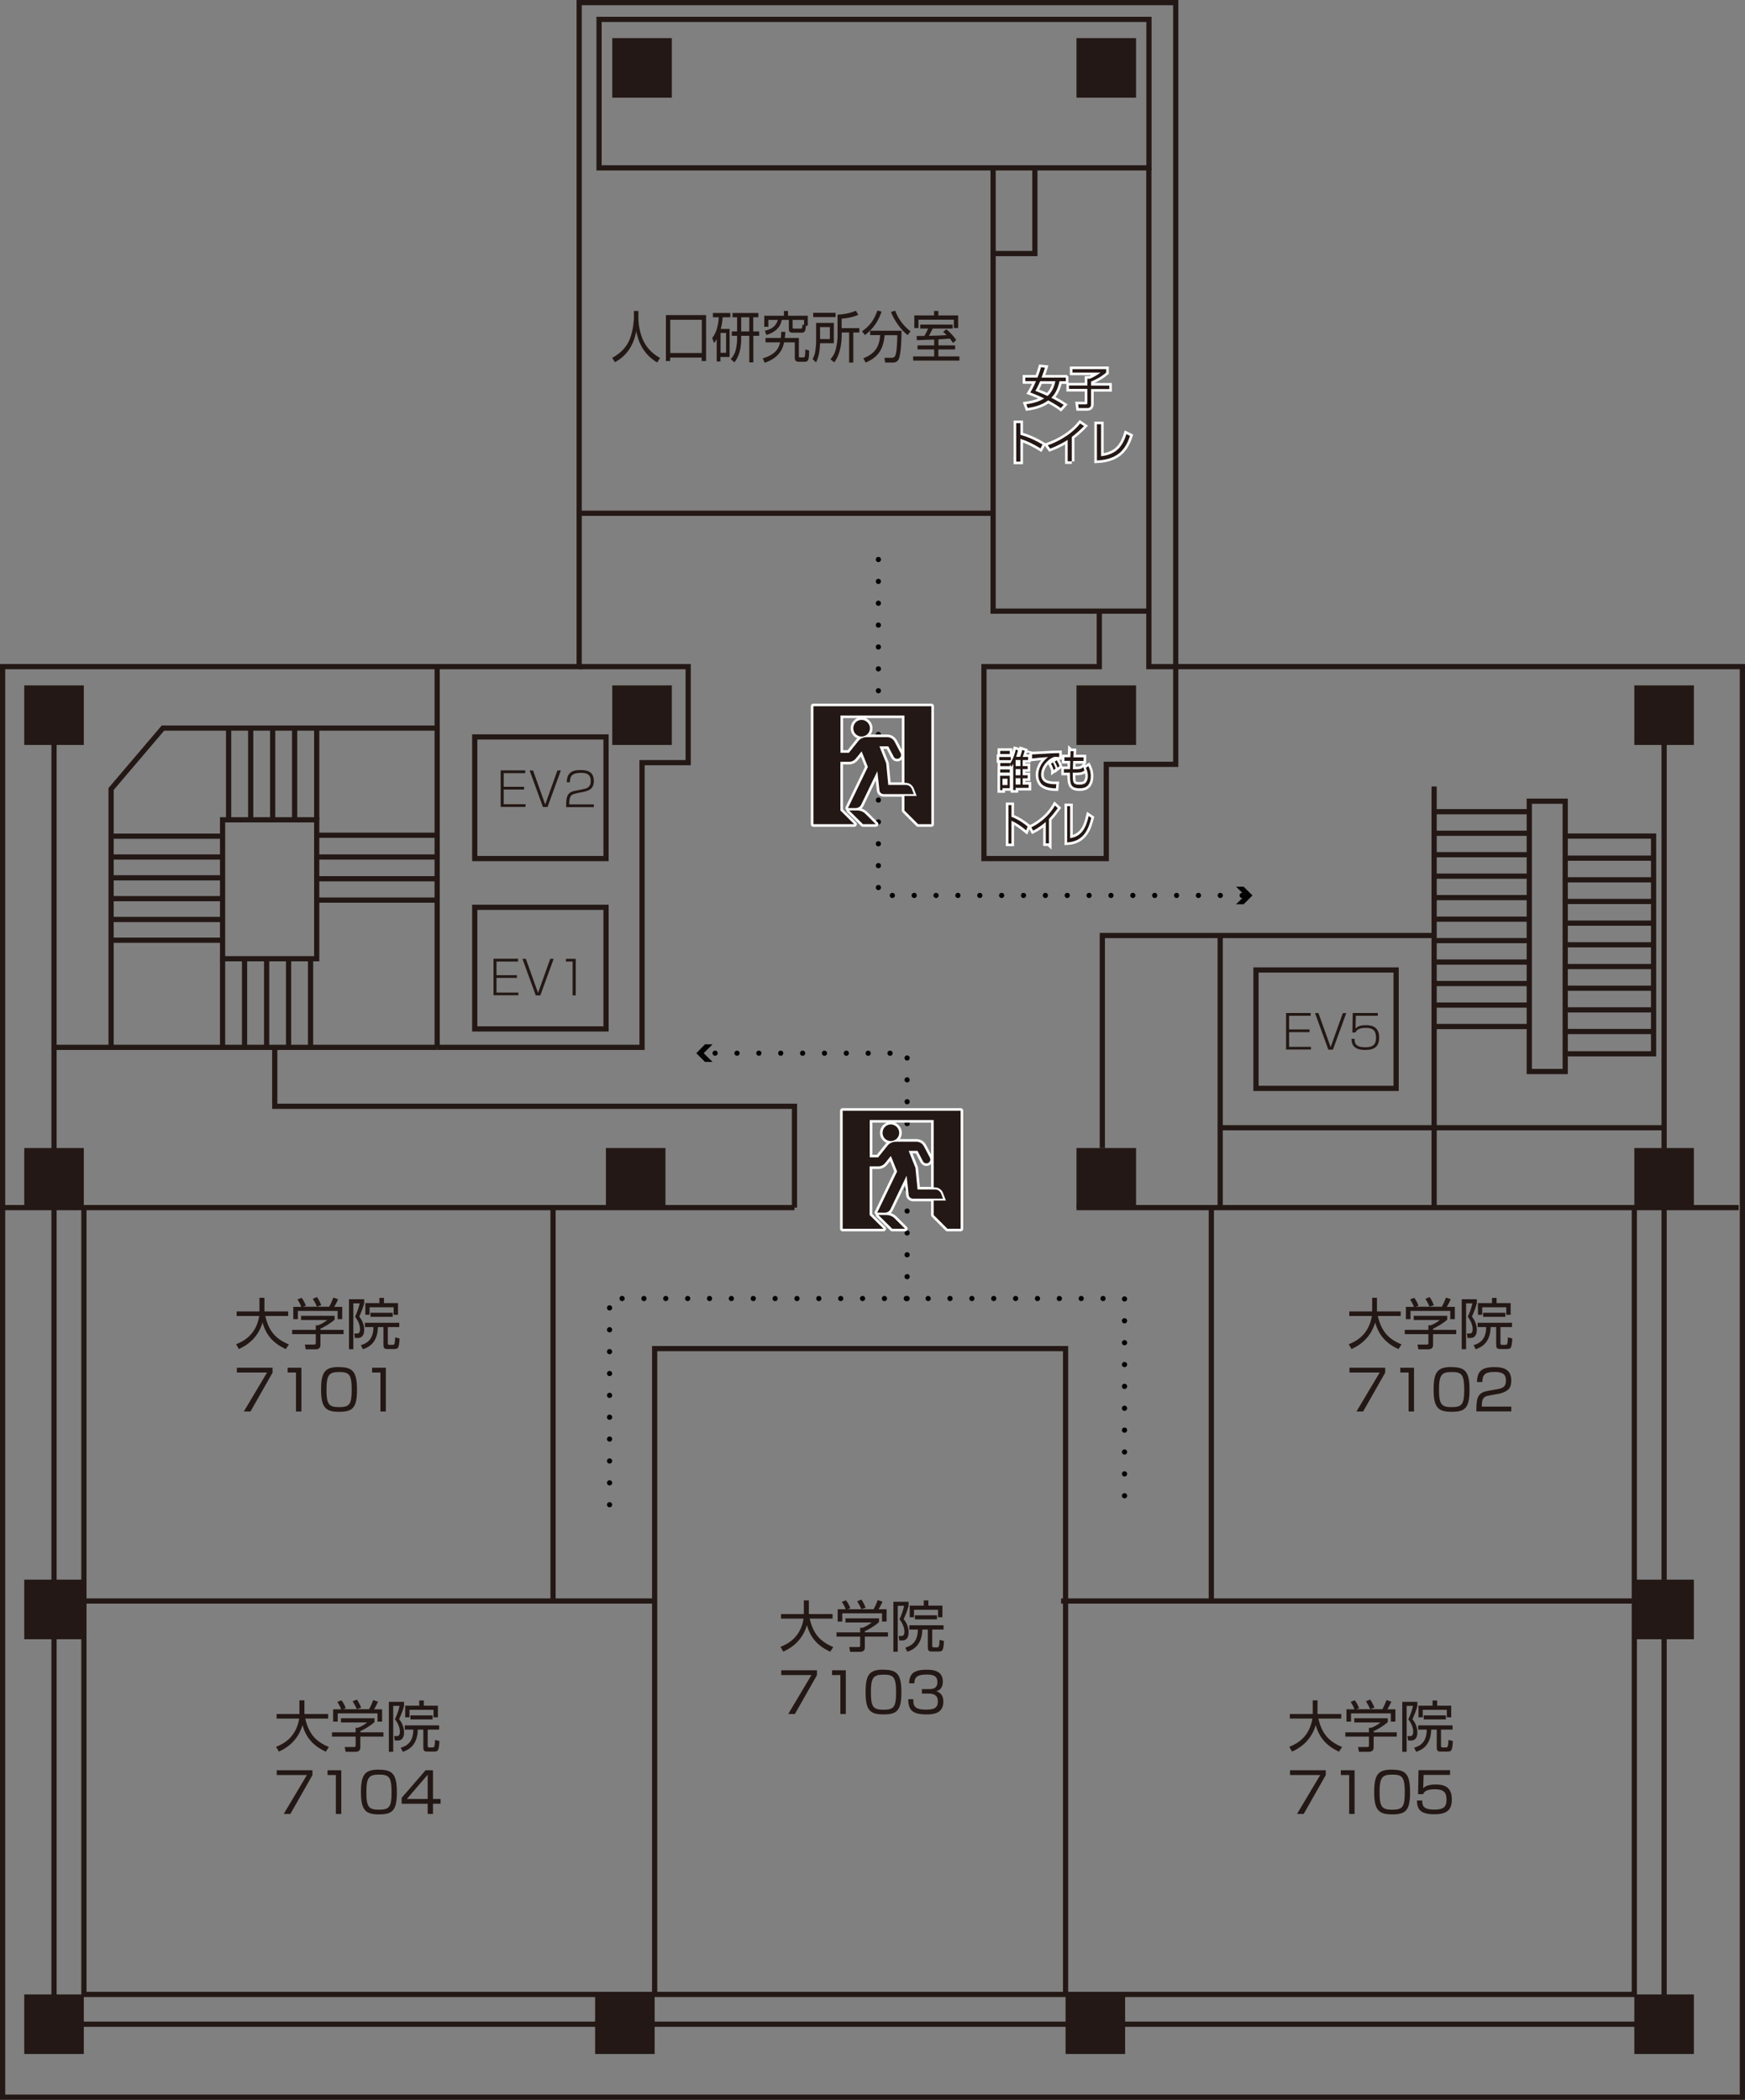 <?xml version="1.0" encoding="UTF-8"?><svg id="_レイヤー_1" xmlns="http://www.w3.org/2000/svg" viewBox="0 0 167.61 201.65"><rect x="0" y="0" width="167.61" height="201.65" fill="#808080" stroke="none"/><defs><style>.cls-1{stroke-linejoin:round;}.cls-1,.cls-2{stroke:#fff;}.cls-1,.cls-2,.cls-3,.cls-4{fill:none;stroke-width:.5px;}.cls-2,.cls-3{stroke-miterlimit:10;}.cls-3{stroke:#231815;}.cls-5{fill:#231815;}.cls-4{stroke:#000;stroke-dasharray:0 0 0 2.1;stroke-linecap:round;}</style></defs><rect class="cls-5" x="2.33" y="191.53" width="5.72" height="5.72"/><rect class="cls-5" x="57.16" y="191.53" width="5.72" height="5.72"/><rect class="cls-5" x="102.35" y="191.53" width="5.72" height="5.72"/><rect class="cls-5" x="156.98" y="191.53" width="5.72" height="5.72"/><rect class="cls-5" x="2.33" y="151.7" width="5.72" height="5.72"/><rect class="cls-5" x="156.98" y="151.7" width="5.72" height="5.72"/><rect class="cls-5" x="2.33" y="110.25" width="5.72" height="5.72"/><rect class="cls-5" x="58.2" y="110.25" width="5.72" height="5.72"/><rect class="cls-5" x="103.4" y="110.25" width="5.72" height="5.72"/><rect class="cls-5" x="156.98" y="110.25" width="5.72" height="5.72"/><rect class="cls-5" x="2.33" y="65.82" width="5.72" height="5.72"/><rect class="cls-5" x="58.81" y="65.82" width="5.72" height="5.72"/><rect class="cls-5" x="103.4" y="65.82" width="5.72" height="5.72"/><rect class="cls-5" x="58.81" y="3.66" width="5.72" height="5.72"/><rect class="cls-5" x="103.4" y="3.66" width="5.72" height="5.72"/><rect class="cls-5" x="156.98" y="65.82" width="5.72" height="5.72"/><rect class="cls-3" x="146.89" y="76.94" width="3.45" height="25.96"/><line class="cls-3" x1="137.75" y1="77.95" x2="146.89" y2="77.95"/><line class="cls-3" x1="137.75" y1="80.02" x2="146.89" y2="80.02"/><line class="cls-3" x1="137.75" y1="82.08" x2="146.89" y2="82.08"/><line class="cls-3" x1="137.75" y1="84.14" x2="146.89" y2="84.14"/><line class="cls-3" x1="137.75" y1="86.2" x2="146.89" y2="86.2"/><line class="cls-3" x1="137.75" y1="88.27" x2="146.89" y2="88.27"/><line class="cls-3" x1="137.75" y1="90.33" x2="146.89" y2="90.33"/><line class="cls-3" x1="137.75" y1="92.39" x2="146.89" y2="92.39"/><line class="cls-3" x1="137.75" y1="94.45" x2="146.89" y2="94.45"/><line class="cls-3" x1="137.75" y1="96.52" x2="146.89" y2="96.52"/><line class="cls-3" x1="137.75" y1="98.58" x2="146.89" y2="98.58"/><polyline class="cls-3" points="150.34 80.29 158.83 80.29 158.83 101.2 150.34 101.2"/><line class="cls-3" x1="150.34" y1="99.06" x2="158.83" y2="99.06"/><line class="cls-3" x1="150.34" y1="96.98" x2="158.83" y2="96.98"/><line class="cls-3" x1="150.34" y1="94.9" x2="158.83" y2="94.9"/><line class="cls-3" x1="150.34" y1="92.82" x2="158.83" y2="92.82"/><line class="cls-3" x1="150.34" y1="90.73" x2="158.83" y2="90.73"/><line class="cls-3" x1="150.34" y1="88.65" x2="158.83" y2="88.65"/><line class="cls-3" x1="150.34" y1="86.57" x2="158.83" y2="86.57"/><line class="cls-3" x1="150.34" y1="84.49" x2="158.83" y2="84.49"/><line class="cls-3" x1="150.34" y1="82.41" x2="158.83" y2="82.41"/><polyline class="cls-3" points="5.19 68.68 5.19 194.39 159.84 194.39 159.84 68.68"/><polygon class="cls-3" points="55.63 .25 112.93 .25 112.93 64.02 167.36 64.02 167.36 201.4 .25 201.4 .25 64.02 55.63 64.02 55.63 .25"/><rect class="cls-3" x="120.64" y="93.15" width="13.46" height="11.37"/><rect class="cls-3" x="57.54" y="1.86" width="52.82" height="14.26"/><polyline class="cls-3" points="95.39 16.12 95.39 58.69 110.35 58.69"/><polyline class="cls-3" points="95.39 24.35 99.4 24.35 99.4 16.12"/><polyline class="cls-3" points="105.59 58.69 105.59 64.02 94.51 64.02 94.51 82.45 106.26 82.45 106.26 73.4 112.93 73.4 112.93 64.02 110.35 64.02 110.35 16.12"/><polyline class="cls-3" points="42 100.58 61.67 100.58 61.67 73.24 66.1 73.24 66.1 64.02 55.63 64.02"/><line class="cls-3" x1="5.19" y1="100.58" x2="42" y2="100.58"/><line class="cls-3" x1="41.99" y1="64.02" x2="41.99" y2="100.58"/><polyline class="cls-3" points="41.99 69.92 15.65 69.92 10.67 75.77 10.67 100.58"/><polyline class="cls-3" points="26.39 100.62 26.39 106.24 76.31 106.24 76.31 115.97"/><line class="cls-3" x1="137.75" y1="75.53" x2="137.75" y2="115.97"/><line class="cls-3" x1="167" y1="115.97" x2="103.4" y2="115.97"/><line class="cls-3" x1="76.31" y1="115.97" x2=".25" y2="115.97"/><polyline class="cls-3" points="8.06 115.97 8.06 191.53 156.98 191.53 156.98 115.97"/><line class="cls-3" x1="62.88" y1="153.75" x2="8.06" y2="153.75"/><line class="cls-3" x1="158.83" y1="153.75" x2="101.92" y2="153.75"/><rect class="cls-3" x="21.38" y="78.73" width="9.04" height="13.34"/><line class="cls-3" x1="30.42" y1="86.44" x2="42" y2="86.44"/><line class="cls-3" x1="30.42" y1="84.39" x2="42" y2="84.39"/><line class="cls-3" x1="30.42" y1="82.3" x2="42" y2="82.3"/><line class="cls-3" x1="30.42" y1="80.21" x2="42" y2="80.21"/><line class="cls-3" x1="10.67" y1="80.3" x2="21.38" y2="80.3"/><line class="cls-3" x1="10.67" y1="82.3" x2="21.38" y2="82.3"/><line class="cls-3" x1="10.67" y1="84.3" x2="21.38" y2="84.3"/><line class="cls-3" x1="10.67" y1="86.3" x2="21.38" y2="86.3"/><line class="cls-3" x1="10.67" y1="88.3" x2="21.38" y2="88.3"/><line class="cls-3" x1="10.67" y1="90.29" x2="21.38" y2="90.29"/><line class="cls-3" x1="30.42" y1="78.73" x2="30.42" y2="69.92"/><line class="cls-3" x1="28.3" y1="78.73" x2="28.3" y2="69.92"/><line class="cls-3" x1="26.19" y1="78.73" x2="26.19" y2="69.92"/><line class="cls-3" x1="24.08" y1="78.73" x2="24.08" y2="69.92"/><line class="cls-3" x1="21.96" y1="78.73" x2="21.96" y2="69.92"/><line class="cls-3" x1="29.83" y1="100.58" x2="29.83" y2="92.09"/><line class="cls-3" x1="27.72" y1="100.58" x2="27.72" y2="92.09"/><line class="cls-3" x1="25.61" y1="100.58" x2="25.61" y2="92.09"/><line class="cls-3" x1="23.49" y1="100.58" x2="23.49" y2="92.09"/><line class="cls-3" x1="21.38" y1="100.58" x2="21.38" y2="92.09"/><rect class="cls-3" x="45.6" y="70.77" width="12.61" height="11.68"/><rect class="cls-3" x="45.6" y="87.13" width="12.61" height="11.68"/><polyline class="cls-3" points="137.75 89.84 105.88 89.84 105.88 110.25"/><line class="cls-3" x1="117.2" y1="89.84" x2="117.2" y2="115.97"/><line class="cls-3" x1="117.2" y1="108.3" x2="159.84" y2="108.3"/><g><g><path class="cls-2" d="m102.37,36.27v.34h-.6c-.2.95-.57,1.37-.79,1.59.65.33,1.01.56,1.19.68l-.28.31c-.18-.13-.53-.38-1.21-.74-.47.35-1.07.6-1.97.73l-.13-.36c.91-.13,1.38-.35,1.72-.56-.81-.38-1.12-.49-1.34-.57.11-.18.28-.46.55-1.09h-1.03v-.34h1.17c.18-.44.28-.79.34-.99l.38.04c-.05.16-.12.41-.33.95h2.32Zm-2.46.34c-.22.51-.37.77-.46.93.25.1.59.22,1.17.49.41-.37.64-.88.75-1.42h-1.47Z"/><path class="cls-2" d="m106.25,35.46v.32c-.33.28-.71.55-1.45.87v.38h1.75v.33h-1.75v1.39c0,.31-.08.44-.41.44h-.78l-.05-.36h.73c.11,0,.15-.01.15-.15v-1.33h-1.76v-.33h1.76v-.65h.24c.32-.13.76-.38,1.02-.59h-2.69v-.33h3.24Z"/><path class="cls-2" d="m98.01,40.65v1.11c.94.26,1.62.63,2.13.93l-.2.37c-.76-.46-1.18-.66-1.93-.92v2.19h-.4v-3.69h.4Z"/><path class="cls-2" d="m102.95,44.3h-.4v-2.06c-.13.09-.81.52-1.68.84l-.23-.32c.6-.21,2.09-.82,3.11-2.09l.37.25c-.16.17-.64.64-1.17,1.04v2.35Z"/><path class="cls-2" d="m105.76,43.81c1.43-.16,2.05-.9,2.43-2.12l.35.17c-.33.94-.88,2.27-3.18,2.36v-3.48h.4v3.07Z"/></g><g><path class="cls-5" d="m102.37,36.27v.34h-.6c-.2.95-.57,1.37-.79,1.59.65.33,1.01.56,1.19.68l-.28.31c-.18-.13-.53-.38-1.21-.74-.47.35-1.07.6-1.97.73l-.13-.36c.91-.13,1.38-.35,1.72-.56-.81-.38-1.12-.49-1.34-.57.11-.18.28-.46.55-1.09h-1.03v-.34h1.17c.18-.44.28-.79.34-.99l.38.04c-.05.16-.12.41-.33.95h2.32Zm-2.46.34c-.22.51-.37.77-.46.93.25.1.59.22,1.17.49.41-.37.64-.88.75-1.42h-1.47Z"/><path class="cls-5" d="m106.25,35.46v.32c-.33.28-.71.55-1.45.87v.38h1.75v.33h-1.75v1.39c0,.31-.08.44-.41.44h-.78l-.05-.36h.73c.11,0,.15-.01.15-.15v-1.33h-1.76v-.33h1.76v-.65h.24c.32-.13.76-.38,1.02-.59h-2.69v-.33h3.24Z"/><path class="cls-5" d="m98.01,40.65v1.11c.94.26,1.62.63,2.13.93l-.2.37c-.76-.46-1.18-.66-1.93-.92v2.19h-.4v-3.69h.4Z"/><path class="cls-5" d="m102.95,44.3h-.4v-2.06c-.13.09-.81.52-1.68.84l-.23-.32c.6-.21,2.09-.82,3.11-2.09l.37.25c-.16.17-.64.64-1.17,1.04v2.35Z"/><path class="cls-5" d="m105.76,43.81c1.43-.16,2.05-.9,2.43-2.12l.35.17c-.33.94-.88,2.27-3.18,2.36v-3.48h.4v3.07Z"/></g></g><g><g><path class="cls-2" d="m97.09,72.7v.3h-1.11v-.3h1.11Zm.69-.64c-.04.16-.07.29-.18.62h.38c.11-.25.2-.63.2-.66l.24.08c-.05.2-.13.45-.19.59h.52v.3h-.52v.58h.48v.29h-.48v.59h.48v.29h-.48v.61h.57v.31h-1.25v.21h-.23v-2.53c-.09.17-.12.21-.18.29l-.14-.22v.17h-.92v-.3h.92v.08c.2-.28.44-.78.56-1.37l.24.07Zm-.79.05v.3h-.92v-.3h.92Zm0,1.78v.3h-.92v-.3h.92Zm0,.6v1.2h-.7v.19h-.23v-1.38h.92Zm-.22.29h-.48v.61h.48v-.61Zm1.24-1.79h-.46v.58h.46v-.58Zm0,.87h-.46v.59h.46v-.59Zm0,.87h-.46v.61h.46v-.61Z"/><path class="cls-2" d="m101.73,72.7c-.1,0-.19-.02-.31-.02-.17,0-.21.02-.28.05-.58.26-1.14.94-1.14,1.66,0,.52.31.79.83.88.28.05.49.04.63.04l-.04.4c-.64-.02-1-.13-1.29-.34-.24-.18-.4-.56-.4-.94,0-.76.45-1.35.94-1.73-.6.04-.89.07-1.54.14v-.39c.24,0,1.62-.1,1.93-.11.08,0,.62-.02.68-.02v.38Zm-.52,1.25c-.03-.08-.12-.35-.26-.61l.18-.13c.15.25.23.46.27.59l-.19.15Zm.37-.24c-.11-.26-.15-.37-.27-.57l.19-.13c.08.13.21.38.27.56l-.19.15Z"/><path class="cls-2" d="m102.84,72.14h.28l-.02.59h.98v.35h-1l-.03.79h.35c.46,0,.59-.13.66-.2l.1.32c-.08.07-.23.21-.78.21h-.34c0,.95,0,1.15.64,1.15.35,0,.48-.08.57-.15.13-.12.24-.36.24-.66,0-.1,0-.4-.19-.81l.24-.15c.07.14.23.46.23.94,0,1.18-.8,1.18-1.07,1.18-.92,0-.93-.46-.93-1.5h-.58v-.34h.59l.02-.79h-.56v-.35h.57l.02-.59Z"/><path class="cls-2" d="m97.15,77.33v1.11c.69.26,1.18.63,1.56.93l-.15.37c-.56-.46-.86-.66-1.41-.92v2.19h-.29v-3.69h.29Z"/><path class="cls-2" d="m100.74,80.99h-.29v-2.06c-.1.09-.59.52-1.22.84l-.17-.32c.44-.21,1.53-.82,2.27-2.09l.27.25c-.12.17-.47.64-.85,1.04v2.35Z"/><path class="cls-2" d="m102.79,80.49c1.05-.16,1.5-.9,1.78-2.12l.25.17c-.24.94-.64,2.27-2.32,2.36v-3.48h.29v3.07Z"/></g><g><path class="cls-5" d="m97.09,72.7v.3h-1.11v-.3h1.11Zm.69-.64c-.04.16-.07.29-.18.62h.38c.11-.25.2-.63.2-.66l.24.08c-.05.2-.13.45-.19.59h.52v.3h-.52v.58h.48v.29h-.48v.59h.48v.29h-.48v.61h.57v.31h-1.25v.21h-.23v-2.53c-.09.17-.12.21-.18.29l-.14-.22v.17h-.92v-.3h.92v.08c.2-.28.44-.78.56-1.37l.24.07Zm-.79.05v.3h-.92v-.3h.92Zm0,1.78v.3h-.92v-.3h.92Zm0,.6v1.2h-.7v.19h-.23v-1.38h.92Zm-.22.29h-.48v.61h.48v-.61Zm1.24-1.79h-.46v.58h.46v-.58Zm0,.87h-.46v.59h.46v-.59Zm0,.87h-.46v.61h.46v-.61Z"/><path class="cls-5" d="m101.73,72.7c-.1,0-.19-.02-.31-.02-.17,0-.21.02-.28.05-.58.26-1.14.94-1.14,1.66,0,.52.31.79.83.88.28.05.49.04.63.04l-.04.4c-.64-.02-1-.13-1.29-.34-.24-.18-.4-.56-.4-.94,0-.76.45-1.35.94-1.73-.6.04-.89.07-1.54.14v-.39c.24,0,1.62-.1,1.93-.11.08,0,.62-.02.68-.02v.38Zm-.52,1.25c-.03-.08-.12-.35-.26-.61l.18-.13c.15.25.23.46.27.59l-.19.15Zm.37-.24c-.11-.26-.15-.37-.27-.57l.19-.13c.08.13.21.38.27.56l-.19.15Z"/><path class="cls-5" d="m102.84,72.14h.28l-.02.59h.98v.35h-1l-.03.79h.35c.46,0,.59-.13.66-.2l.1.32c-.08.07-.23.21-.78.21h-.34c0,.95,0,1.15.64,1.15.35,0,.48-.08.57-.15.13-.12.24-.36.24-.66,0-.1,0-.4-.19-.81l.24-.15c.07.14.23.46.23.94,0,1.18-.8,1.18-1.07,1.18-.92,0-.93-.46-.93-1.5h-.58v-.34h.59l.02-.79h-.56v-.35h.57l.02-.59Z"/><path class="cls-5" d="m97.15,77.33v1.11c.69.26,1.18.63,1.56.93l-.15.37c-.56-.46-.86-.66-1.41-.92v2.19h-.29v-3.69h.29Z"/><path class="cls-5" d="m100.74,80.99h-.29v-2.06c-.1.09-.59.52-1.22.84l-.17-.32c.44-.21,1.53-.82,2.27-2.09l.27.25c-.12.17-.47.64-.85,1.04v2.35Z"/><path class="cls-5" d="m102.79,80.49c1.05-.16,1.5-.9,1.78-2.12l.25.17c-.24.94-.64,2.27-2.32,2.36v-3.48h.29v3.07Z"/></g></g><g><path class="cls-5" d="m125.89,97.29v.26h-2.07v1.31h1.96v.26h-1.96v1.41h2.1v.26h-2.39v-3.51h2.37Z"/><path class="cls-5" d="m126.64,97.29l1.17,3.27,1.17-3.27h.33l-1.28,3.51h-.44l-1.28-3.51h.33Z"/><path class="cls-5" d="m132.34,97.29v.26h-2.11l-.03,1.22c.13-.12.33-.32.99-.32.41,0,1.28.04,1.28,1.19,0,.86-.45,1.19-1.34,1.19-1.22,0-1.3-.64-1.31-1.07h.29c0,.35.02.81,1.02.81.71,0,1.04-.22,1.04-.89,0-.55-.15-.97-.96-.97-.72,0-.89.2-1.03.45h-.28l.03-1.88h2.4Z"/></g><g><path class="cls-5" d="m50.45,73.99v.26h-2.07v1.31h1.96v.26h-1.96v1.41h2.1v.26h-2.39v-3.51h2.37Z"/><path class="cls-5" d="m51.2,73.99l1.17,3.27,1.17-3.27h.33l-1.28,3.51h-.44l-1.28-3.51h.33Z"/><path class="cls-5" d="m55.37,76.19c-.42.08-.69.16-.69.94v.12h2.36v.26h-2.66v-.1c0-.43.01-.62.08-.86.13-.48.56-.57.84-.62l.69-.14c.36-.07.75-.17.75-.78,0-.65-.37-.79-.94-.79-.83,0-1.06.29-1.06.9h-.3c.01-.97.59-1.17,1.29-1.17.41,0,1.31,0,1.31,1.04,0,.57-.22.9-.96,1.05l-.71.14Z"/></g><g><path class="cls-5" d="m49.76,92.08v.26h-2.07v1.31h1.96v.26h-1.96v1.41h2.1v.26h-2.39v-3.51h2.37Z"/><path class="cls-5" d="m50.51,92.08l1.17,3.27,1.17-3.27h.33l-1.28,3.51h-.44l-1.28-3.51h.33Z"/><path class="cls-5" d="m55.3,92.08v3.51h-.3v-3.25h-.64v-.26h.94Z"/></g><g><path class="cls-5" d="m77.21,153.69h.48v1.31h2.28v.44h-2.2c.33,1.4.94,2.18,2.27,2.73l-.3.45c-1.11-.52-1.89-1.27-2.23-2.56-.49,1.66-1.72,2.3-2.28,2.55l-.26-.46c.8-.31,1.93-.97,2.22-2.71h-2.17v-.44h2.19v-1.31Z"/><path class="cls-5" d="m84.43,155.78c-.43.38-.91.65-1.36.87v.11h2.22v.41h-2.22v1.05c0,.35-.28.41-.44.41h-.97l-.09-.46h.87c.17,0,.18-.04.18-.16v-.84h-2.27v-.41h2.27v-.44h.23c.12-.05.55-.22.87-.51h-2.51v-.4h3.22v.36Zm-.52-1.24c.17-.29.36-.77.4-.88l.46.15c-.11.25-.24.5-.38.73h.77v1.18h-.44v-.79h-3.82v.79h-.44v-1.18h.77c-.11-.31-.28-.58-.37-.71l.4-.15c.21.28.34.55.41.76l-.27.1h2.49Zm-1.17,0c-.1-.24-.25-.52-.41-.76l.41-.17c.22.32.37.68.41.78l-.41.14Z"/><path class="cls-5" d="m87.27,153.84v.36c-.12.47-.21.68-.47,1.29.47.57.47,1.15.47,1.26,0,.16,0,.79-.62.79h-.27l-.06-.43h.28c.24,0,.27-.26.27-.42,0-.41-.2-.85-.48-1.19.16-.32.34-.76.45-1.29h-.61v4.41h-.42v-4.8h1.46Zm2.27,2.65v1.53c0,.09,0,.18.15.18h.29c.18,0,.24,0,.27-.72l.42.11c-.06.95-.13,1.01-.56,1.01h-.57c-.39,0-.42-.11-.42-.51v-1.6h-.53c-.03,1.55-.93,1.96-1.44,2.13l-.2-.39c.68-.2,1.2-.62,1.21-1.74h-.82v-.41h3.29v.41h-1.1Zm-.37-2.8v.5h1.35v1.12h-.42v-.72h-2.31v.72h-.41v-1.12h1.35v-.5h.43Zm-1.29,1.82v-.39h2.12v.39h-2.12Z"/><path class="cls-5" d="m78.47,160.39v.48l-2.12,3.73h-.64l2.23-3.74h-2.9v-.46h3.43Z"/><path class="cls-5" d="m81.24,160.39v4.21h-.52v-3.74h-.8v-.46h1.32Z"/><path class="cls-5" d="m84.86,160.35c1.29,0,1.72.41,1.72,2.17s-.43,2.12-1.72,2.12-1.72-.39-1.72-2.15.44-2.15,1.72-2.15Zm-1.21,2.16c0,1.44.24,1.68,1.23,1.68s1.19-.29,1.19-1.66c0-1.5-.25-1.71-1.21-1.71s-1.21.27-1.21,1.7Z"/><path class="cls-5" d="m87.73,163.18c-.01.5-.02,1,1.18,1,.67,0,1.17-.08,1.17-.77,0-.27-.02-.77-.9-.77h-.63v-.43h.64c.32,0,.85,0,.85-.68,0-.58-.39-.72-1.03-.72-1.09,0-1.17.4-1.18.84h-.51c.04-.87.38-1.3,1.68-1.3.45,0,1.56,0,1.56,1.13,0,.76-.47.89-.62.93.17.06.67.23.67,1.01,0,1.17-1.04,1.22-1.61,1.22-1.35,0-1.76-.4-1.76-1.46h.52Z"/></g><g><path class="cls-5" d="m126.08,163.29h.47v1.31h2.28v.44h-2.2c.33,1.4.95,2.18,2.28,2.73l-.3.45c-1.11-.52-1.88-1.27-2.23-2.56-.49,1.66-1.72,2.3-2.28,2.55l-.26-.46c.8-.31,1.93-.97,2.22-2.71h-2.17v-.44h2.2v-1.31Z"/><path class="cls-5" d="m133.3,165.38c-.43.38-.91.65-1.36.87v.11h2.22v.41h-2.22v1.05c0,.35-.28.41-.44.41h-.97l-.09-.46h.87c.17,0,.18-.04.18-.16v-.84h-2.27v-.41h2.27v-.44h.23c.12-.05.55-.22.87-.51h-2.51v-.4h3.22v.36Zm-.52-1.24c.17-.29.36-.77.4-.88l.46.16c-.11.25-.24.5-.38.73h.77v1.18h-.44v-.79h-3.82v.79h-.44v-1.18h.77c-.11-.31-.28-.58-.37-.71l.4-.16c.21.28.34.56.41.76l-.27.1h2.49Zm-1.17,0c-.1-.23-.25-.52-.41-.76l.41-.17c.22.32.37.68.41.78l-.41.14Z"/><path class="cls-5" d="m136.14,163.45v.36c-.12.47-.21.68-.47,1.29.47.57.47,1.15.47,1.26,0,.16,0,.79-.62.79h-.27l-.06-.43h.28c.24,0,.27-.26.27-.42,0-.41-.2-.85-.47-1.19.15-.32.34-.76.45-1.29h-.61v4.41h-.42v-4.8h1.46Zm2.27,2.65v1.53c0,.09,0,.18.16.18h.29c.18,0,.24,0,.27-.72l.42.11c-.06.95-.13,1.01-.56,1.01h-.57c-.39,0-.42-.11-.42-.51v-1.6h-.53c-.03,1.55-.93,1.96-1.44,2.13l-.2-.39c.68-.2,1.2-.62,1.21-1.74h-.82v-.41h3.3v.41h-1.1Zm-.37-2.8v.5h1.35v1.12h-.42v-.72h-2.31v.72h-.41v-1.12h1.35v-.5h.43Zm-1.29,1.82v-.39h2.13v.39h-2.13Z"/><path class="cls-5" d="m127.34,169.99v.48l-2.12,3.73h-.64l2.23-3.74h-2.9v-.46h3.43Z"/><path class="cls-5" d="m130.11,169.99v4.21h-.52v-3.74h-.8v-.46h1.32Z"/><path class="cls-5" d="m133.72,169.95c1.29,0,1.72.41,1.72,2.17s-.43,2.12-1.72,2.12-1.73-.4-1.73-2.15.44-2.15,1.73-2.15Zm-1.21,2.16c0,1.44.24,1.68,1.23,1.68s1.19-.29,1.19-1.66c0-1.5-.25-1.71-1.21-1.71s-1.21.27-1.21,1.7Z"/><path class="cls-5" d="m139.28,169.99v.46h-2.54l-.04,1.27c.15-.13.4-.35,1.21-.35.76,0,1.54.2,1.54,1.42,0,.9-.33,1.44-1.68,1.44s-1.65-.48-1.67-1.32h.51c0,.42.01.87,1.16.87.81,0,1.17-.2,1.17-.93,0-.57-.12-1.02-1.1-1.02-.86,0-1.04.23-1.15.47h-.48l.04-2.31h3.03Z"/></g><g><path class="cls-5" d="m28.76,163.29h.48v1.31h2.28v.44h-2.2c.33,1.4.94,2.18,2.27,2.73l-.3.45c-1.11-.52-1.89-1.27-2.23-2.56-.49,1.66-1.72,2.3-2.28,2.55l-.26-.46c.8-.31,1.93-.97,2.22-2.71h-2.17v-.44h2.19v-1.31Z"/><path class="cls-5" d="m35.97,165.38c-.43.38-.91.65-1.36.87v.11h2.22v.41h-2.22v1.05c0,.35-.28.41-.44.41h-.97l-.09-.46h.87c.17,0,.18-.04.18-.16v-.84h-2.27v-.41h2.27v-.44h.23c.12-.05.55-.22.87-.51h-2.51v-.4h3.22v.36Zm-.52-1.24c.17-.29.36-.77.4-.88l.46.16c-.11.25-.24.5-.38.73h.77v1.18h-.44v-.79h-3.82v.79h-.44v-1.18h.77c-.11-.31-.28-.58-.37-.71l.4-.16c.21.28.34.56.41.76l-.27.1h2.49Zm-1.17,0c-.1-.23-.25-.52-.41-.76l.41-.17c.22.32.37.68.41.78l-.41.14Z"/><path class="cls-5" d="m38.81,163.45v.36c-.12.47-.21.68-.47,1.29.47.57.47,1.15.47,1.26,0,.16,0,.79-.62.79h-.27l-.06-.43h.28c.24,0,.27-.26.27-.42,0-.41-.2-.85-.48-1.19.15-.32.34-.76.45-1.29h-.61v4.41h-.42v-4.8h1.46Zm2.27,2.65v1.53c0,.09,0,.18.15.18h.29c.18,0,.24,0,.27-.72l.42.11c-.06.95-.13,1.01-.56,1.01h-.57c-.39,0-.42-.11-.42-.51v-1.6h-.53c-.03,1.55-.93,1.96-1.44,2.13l-.2-.39c.68-.2,1.2-.62,1.21-1.74h-.82v-.41h3.3v.41h-1.1Zm-.37-2.8v.5h1.35v1.12h-.42v-.72h-2.31v.72h-.41v-1.12h1.35v-.5h.43Zm-1.29,1.82v-.39h2.13v.39h-2.13Z"/><path class="cls-5" d="m30.01,169.99v.48l-2.12,3.73h-.64l2.23-3.74h-2.9v-.46h3.43Z"/><path class="cls-5" d="m32.78,169.99v4.21h-.52v-3.74h-.8v-.46h1.32Z"/><path class="cls-5" d="m36.4,169.95c1.29,0,1.72.41,1.72,2.17s-.43,2.12-1.72,2.12-1.73-.4-1.73-2.15.44-2.15,1.73-2.15Zm-1.21,2.16c0,1.44.24,1.68,1.23,1.68s1.19-.29,1.19-1.66c0-1.5-.25-1.71-1.21-1.71s-1.21.27-1.21,1.7Z"/><path class="cls-5" d="m41.59,169.99v2.77h.73v.46h-.73v.98h-.51v-.98h-2.5v-.57l2.3-2.65h.72Zm-.51.44l-2,2.33h2v-2.33Z"/></g><g><path class="cls-5" d="m131.79,124.63h.47v1.31h2.28v.44h-2.2c.33,1.4.95,2.18,2.28,2.73l-.3.45c-1.11-.52-1.88-1.27-2.23-2.56-.49,1.66-1.72,2.3-2.28,2.55l-.26-.46c.8-.31,1.93-.97,2.22-2.71h-2.17v-.44h2.2v-1.31Z"/><path class="cls-5" d="m139.01,126.73c-.43.38-.91.65-1.36.87v.11h2.22v.41h-2.22v1.05c0,.35-.28.41-.44.41h-.97l-.09-.46h.87c.17,0,.18-.04.18-.16v-.84h-2.27v-.41h2.27v-.44h.23c.12-.05.55-.22.87-.51h-2.51v-.4h3.22v.36Zm-.52-1.24c.17-.29.36-.77.4-.88l.46.16c-.11.25-.24.5-.38.73h.77v1.18h-.44v-.79h-3.82v.79h-.44v-1.18h.77c-.11-.31-.28-.58-.37-.71l.4-.16c.21.28.34.56.41.76l-.27.1h2.49Zm-1.17,0c-.1-.23-.25-.52-.41-.76l.41-.17c.22.32.37.68.41.78l-.41.14Z"/><path class="cls-5" d="m141.85,124.79v.36c-.12.47-.21.68-.47,1.29.47.57.47,1.15.47,1.26,0,.16,0,.79-.62.79h-.27l-.06-.43h.28c.24,0,.27-.26.27-.42,0-.41-.2-.85-.47-1.19.15-.32.34-.76.45-1.29h-.61v4.41h-.42v-4.8h1.46Zm2.27,2.65v1.53c0,.09,0,.18.16.18h.29c.18,0,.24,0,.27-.72l.42.11c-.06.95-.13,1.01-.56,1.01h-.57c-.39,0-.42-.11-.42-.51v-1.6h-.53c-.03,1.55-.93,1.96-1.44,2.13l-.2-.39c.68-.2,1.2-.62,1.21-1.74h-.82v-.41h3.3v.41h-1.1Zm-.37-2.8v.5h1.35v1.12h-.42v-.72h-2.31v.72h-.41v-1.12h1.35v-.5h.43Zm-1.29,1.82v-.39h2.13v.39h-2.13Z"/><path class="cls-5" d="m133.05,131.34v.48l-2.12,3.73h-.64l2.23-3.74h-2.9v-.46h3.43Z"/><path class="cls-5" d="m135.82,131.34v4.21h-.52v-3.74h-.8v-.46h1.32Z"/><path class="cls-5" d="m139.43,131.29c1.29,0,1.72.41,1.72,2.17s-.43,2.12-1.72,2.12-1.73-.4-1.73-2.15.44-2.15,1.73-2.15Zm-1.21,2.16c0,1.44.24,1.68,1.23,1.68s1.19-.29,1.19-1.66c0-1.5-.25-1.71-1.21-1.71s-1.21.27-1.21,1.7Z"/><path class="cls-5" d="m143.07,134.01c-.4.07-.74.14-.74.95v.12h2.83v.46h-3.35v-.3c0-1.14.26-1.52,1.09-1.67l.96-.17c.5-.09.79-.25.79-.81s-.25-.84-1.08-.84c-.93,0-1.18.26-1.19.97h-.51c.01-1.04.47-1.43,1.65-1.43.68,0,1.64.08,1.64,1.28,0,.2-.03.63-.27.85-.2.19-.52.35-.89.42l-.95.17Z"/></g><g><path class="cls-5" d="m24.92,124.63h.48v1.31h2.28v.44h-2.2c.33,1.4.94,2.18,2.27,2.73l-.3.45c-1.11-.52-1.89-1.27-2.23-2.56-.49,1.66-1.72,2.3-2.28,2.55l-.26-.46c.8-.31,1.93-.97,2.22-2.71h-2.17v-.44h2.19v-1.31Z"/><path class="cls-5" d="m32.14,126.73c-.43.38-.91.65-1.36.87v.11h2.22v.41h-2.22v1.05c0,.35-.28.41-.44.41h-.97l-.09-.46h.87c.17,0,.18-.04.18-.16v-.84h-2.27v-.41h2.27v-.44h.23c.12-.05.55-.22.87-.51h-2.51v-.4h3.22v.36Zm-.52-1.24c.17-.29.36-.77.4-.88l.46.16c-.11.25-.24.5-.38.73h.77v1.18h-.44v-.79h-3.82v.79h-.44v-1.18h.77c-.11-.31-.28-.58-.37-.71l.4-.16c.21.28.34.56.41.76l-.27.1h2.49Zm-1.17,0c-.1-.23-.25-.52-.41-.76l.41-.17c.22.32.37.68.41.78l-.41.14Z"/><path class="cls-5" d="m34.98,124.79v.36c-.12.47-.21.68-.47,1.29.47.57.47,1.15.47,1.26,0,.16,0,.79-.62.79h-.27l-.06-.43h.28c.24,0,.27-.26.27-.42,0-.41-.2-.85-.48-1.19.15-.32.34-.76.45-1.29h-.61v4.41h-.42v-4.8h1.46Zm2.27,2.65v1.53c0,.09,0,.18.15.18h.29c.18,0,.24,0,.27-.72l.42.11c-.06.95-.13,1.01-.56,1.01h-.57c-.39,0-.42-.11-.42-.51v-1.6h-.53c-.03,1.55-.93,1.96-1.44,2.13l-.2-.39c.68-.2,1.2-.62,1.21-1.74h-.82v-.41h3.3v.41h-1.1Zm-.37-2.8v.5h1.35v1.12h-.42v-.72h-2.31v.72h-.41v-1.12h1.35v-.5h.43Zm-1.29,1.82v-.39h2.13v.39h-2.13Z"/><path class="cls-5" d="m26.18,131.34v.48l-2.12,3.73h-.64l2.23-3.74h-2.9v-.46h3.43Z"/><path class="cls-5" d="m28.95,131.34v4.21h-.52v-3.74h-.8v-.46h1.32Z"/><path class="cls-5" d="m32.57,131.29c1.29,0,1.72.41,1.72,2.17s-.43,2.12-1.72,2.12-1.73-.4-1.73-2.15.44-2.15,1.73-2.15Zm-1.21,2.16c0,1.44.24,1.68,1.23,1.68s1.19-.29,1.19-1.66c0-1.5-.25-1.71-1.21-1.71s-1.21.27-1.21,1.7Z"/><path class="cls-5" d="m37.06,131.34v4.21h-.52v-3.74h-.8v-.46h1.32Z"/></g><g><path class="cls-5" d="m61.32,29.87v.65c0,.71.17,1.56.47,2.19.31.65.81,1.22,1.61,1.67l-.28.43c-1.36-.82-1.81-2.01-2.01-3-.27,1.5-1.05,2.44-2.04,2.97l-.27-.41c.88-.48,1.43-1.11,1.71-1.85.33-.88.38-1.85.38-2.02v-.64h.43Z"/><path class="cls-5" d="m64.38,34.67h-.42v-4.41h3.86v4.41h-.42v-.33h-3.03v.33Zm0-.77h3.03v-3.19h-3.03v3.19Z"/><path class="cls-5" d="m70.08,31.59v2.69h-.88v.43h-.36v-2.13c-.12.2-.18.27-.26.36l-.17-.48c.18-.25.56-.74.63-1.99h-.56v-.41h1.67v.41h-.74c-.02.25-.04.59-.18,1.12h.84Zm-.34.38h-.53v1.91h.53v-1.91Zm2.62-.14h.56v.42h-.56v2.55h-.39v-2.55h-.78v.31c0,1.4-.47,2-.65,2.24l-.35-.31c.13-.16.34-.41.45-.79.03-.11.16-.58.16-1.16v-.29h-.51v-.42h.51v-1.36h-.44v-.41h2.48v.41h-.49v1.36Zm-.39-1.36h-.78v1.36h.78v-1.36Z"/><path class="cls-5" d="m73.27,34.41c1.38-.39,1.58-1.16,1.66-1.53h-1.4v-.42h1.47c.03-.25.04-.43.04-.59h.39c0,.18-.01.35-.05.59h1.35v1.72c0,.11,0,.14.12.14h.32c.16,0,.17-.15.18-.76l.37.1c-.01.83-.06,1.08-.4,1.08h-.63c-.35,0-.35-.29-.35-.44v-1.42h-1.03c-.08.4-.3,1.42-1.86,1.96l-.19-.43Zm2.88-2.46c-.25,0-.38-.07-.38-.36v-.87h-.68c-.09.44-.31,1.08-1.48,1.45l-.14-.41c.94-.2,1.15-.72,1.24-1.04h-.91v.66h-.39v-1.06h1.89v-.46h.39v.46h1.9v.96h-.18c-.03.48-.11.67-.39.67h-.89Zm1.08-.73v-.5h-1.1v.71c0,.08,0,.13.13.13h.64c.16,0,.16-.12.18-.39l.15.04Z"/><path class="cls-5" d="m80.09,31.01v1.95h-1.32c-.02.54-.09,1.28-.39,1.84l-.33-.32c.08-.15.21-.38.26-.76.05-.33.08-.65.08-.92v-1.79h1.71Zm.17-.56h-2.15v-.41h2.15v.41Zm-.55.96h-.94v1.15h.94v-1.15Zm1.15.1h1.68v.42h-.58v2.89h-.4v-2.89h-.71v.12c0,1.78-.54,2.5-.72,2.75l-.36-.3c.15-.18.39-.46.51-.96.17-.69.17-1.14.17-1.36v-1.96c.5-.02,1.2-.13,1.76-.38l.23.4c-.52.21-.94.3-1.6.37v.91Z"/><path class="cls-5" d="m82.8,31.82c.79-.57,1.15-1.09,1.48-2l.4.11c-.34.93-.75,1.59-1.6,2.25l-.28-.36Zm2.22,3l-.07-.46h.71c.21,0,.29-.13.32-.18.16-.32.19-1.23.21-1.99h-1.22c-.13,1.36-.6,2.1-1.82,2.63l-.23-.41c.98-.39,1.54-.96,1.62-2.23h-.96v-.42h3.01c0,1.65-.14,2.43-.26,2.71-.13.3-.37.35-.63.35h-.68Zm.96-4.99c.25.68.71,1.4,1.47,1.99l-.27.36c-.64-.48-1.32-1.47-1.6-2.22l.4-.13Z"/><path class="cls-5" d="m90.13,33.17h1.61v.39h-1.61v.67h2.02v.4h-4.44v-.4h2.02v-.67h-1.6v-.39h1.6v-.56c-.26,0-1.42.05-1.66.06l-.03-.4c.05,0,.65-.01.75-.01.24-.42.29-.56.36-.71h-.76v-.38h3.11v.38h-1.91c-.17.35-.19.38-.37.7.74-.02.9-.02,1.71-.07-.14-.14-.24-.22-.34-.3l.3-.26c.46.36.8.8.96,1.03l-.31.29c-.08-.12-.12-.19-.3-.42-.14.01-1.05.07-1.1.07v.59Zm0-3.31v.43h1.9v1.21h-.41v-.8h-3.4v.8h-.4v-1.21h1.9v-.43h.4Z"/></g><line class="cls-3" x1="55.63" y1="49.29" x2="95.39" y2="49.29"/><polyline class="cls-3" points="62.88 191.53 62.88 129.51 102.35 129.51 102.35 191.53"/><line class="cls-3" x1="53.12" y1="153.85" x2="53.12" y2="115.97"/><line class="cls-3" x1="116.35" y1="153.85" x2="116.35" y2="115.97"/><g><polyline class="cls-4" points="84.37 53.73 84.37 85.99 119.73 85.99"/><polygon points="118.73 86.84 119.58 85.99 118.73 85.15 119.45 85.15 120.3 85.99 119.45 86.84 118.73 86.84"/></g><g><polyline class="cls-4" points="87.13 124.7 87.13 101.14 67.45 101.14"/><polygon points="68.44 100.29 67.59 101.14 68.44 101.98 67.72 101.98 66.88 101.14 67.72 100.29 68.44 100.29"/></g><g><path class="cls-1" d="m88.05,76.45l-.29-.75c-.13-.31-.41-.52-.76-.52h-.13v-6.47h-6.14v3.58h.81l.92-1.15c.18-.21.47-.35.78-.35h1.97c.31,0,.58.17.72.44l.58,1.1s.04.1.04.17c0,.2-.17.37-.37.37-.15,0-.27-.07-.34-.2l-.52-1h-.85l.65,1.63.2,2.08h1.69c.27,0,.48.17.58.4l.18.48h-2.89c-.21,0-.4-.16-.41-.37l-.2-1.83-1.56,3.23c-.09.18-.28.31-.51.31h-.75l1.91-3.95-.6-1.49-.56.69c-.14.18-.38.31-.64.31h-.84v4.67l1.33,1.32h-3.92v-11.33h11.33v11.33h-1.27l-1.32-1.32v-1.39h1.18Zm-5.3-7.32c.44,0,.81.37.81.81s-.37.79-.81.79-.79-.35-.79-.79.35-.81.79-.81Zm.35,9l1.02,1.02h-1.23l-1.33-1.32h.79c.28,0,.55.11.75.3Z"/><path class="cls-5" d="m88.05,76.45l-.29-.75c-.13-.31-.41-.52-.76-.52h-.13v-6.47h-6.14v3.58h.81l.92-1.15c.18-.21.47-.35.78-.35h1.97c.31,0,.58.17.72.44l.58,1.1s.04.1.04.17c0,.2-.17.37-.37.37-.15,0-.27-.07-.34-.2l-.52-1h-.85l.65,1.63.2,2.08h1.69c.27,0,.48.17.58.4l.18.48h-2.89c-.21,0-.4-.16-.41-.37l-.2-1.83-1.56,3.23c-.09.18-.28.31-.51.31h-.75l1.91-3.95-.6-1.49-.56.69c-.14.18-.38.31-.64.31h-.84v4.67l1.33,1.32h-3.92v-11.33h11.33v11.33h-1.27l-1.32-1.32v-1.39h1.18Zm-5.3-7.32c.44,0,.81.37.81.81s-.37.79-.81.79-.79-.35-.79-.79.35-.81.79-.81Zm.35,9l1.02,1.02h-1.23l-1.33-1.32h.79c.28,0,.55.11.75.3Z"/></g><g><path class="cls-1" d="m90.86,115.3l-.29-.75c-.13-.31-.41-.52-.76-.52h-.13v-6.47h-6.14v3.58h.81l.92-1.15c.18-.21.47-.35.78-.35h1.97c.31,0,.58.17.72.44l.58,1.1s.04.1.04.17c0,.2-.17.37-.37.37-.15,0-.27-.07-.34-.2l-.52-1h-.85l.65,1.63.2,2.08h1.69c.27,0,.48.17.58.4l.18.48h-2.89c-.21,0-.4-.16-.41-.37l-.2-1.83-1.56,3.23c-.09.18-.28.31-.51.31h-.75l1.91-3.95-.6-1.49-.56.69c-.14.18-.38.31-.64.31h-.84v4.67l1.33,1.32h-3.92v-11.33h11.33v11.33h-1.27l-1.32-1.32v-1.39h1.18Zm-5.3-7.32c.44,0,.81.37.81.81s-.37.79-.81.79-.79-.35-.79-.79.35-.81.79-.81Zm.35,9l1.02,1.02h-1.23l-1.33-1.32h.79c.28,0,.55.11.75.3Z"/><path class="cls-5" d="m90.86,115.3l-.29-.75c-.13-.31-.41-.52-.76-.52h-.13v-6.47h-6.14v3.58h.81l.92-1.15c.18-.21.47-.35.78-.35h1.97c.31,0,.58.17.72.44l.58,1.1s.04.1.04.17c0,.2-.17.37-.37.37-.15,0-.27-.07-.34-.2l-.52-1h-.85l.65,1.63.2,2.08h1.69c.27,0,.48.17.58.4l.18.48h-2.89c-.21,0-.4-.16-.41-.37l-.2-1.83-1.56,3.23c-.09.18-.28.31-.51.31h-.75l1.91-3.95-.6-1.49-.56.69c-.14.18-.38.31-.64.31h-.84v4.67l1.33,1.32h-3.92v-11.33h11.33v11.33h-1.27l-1.32-1.32v-1.39h1.18Zm-5.3-7.32c.44,0,.81.37.81.81s-.37.79-.81.79-.79-.35-.79-.79.35-.81.79-.81Zm.35,9l1.02,1.02h-1.23l-1.33-1.32h.79c.28,0,.55.11.75.3Z"/></g><polyline class="cls-4" points="58.55 144.5 58.55 124.7 108.01 124.7 108.01 144.5"/></svg>
